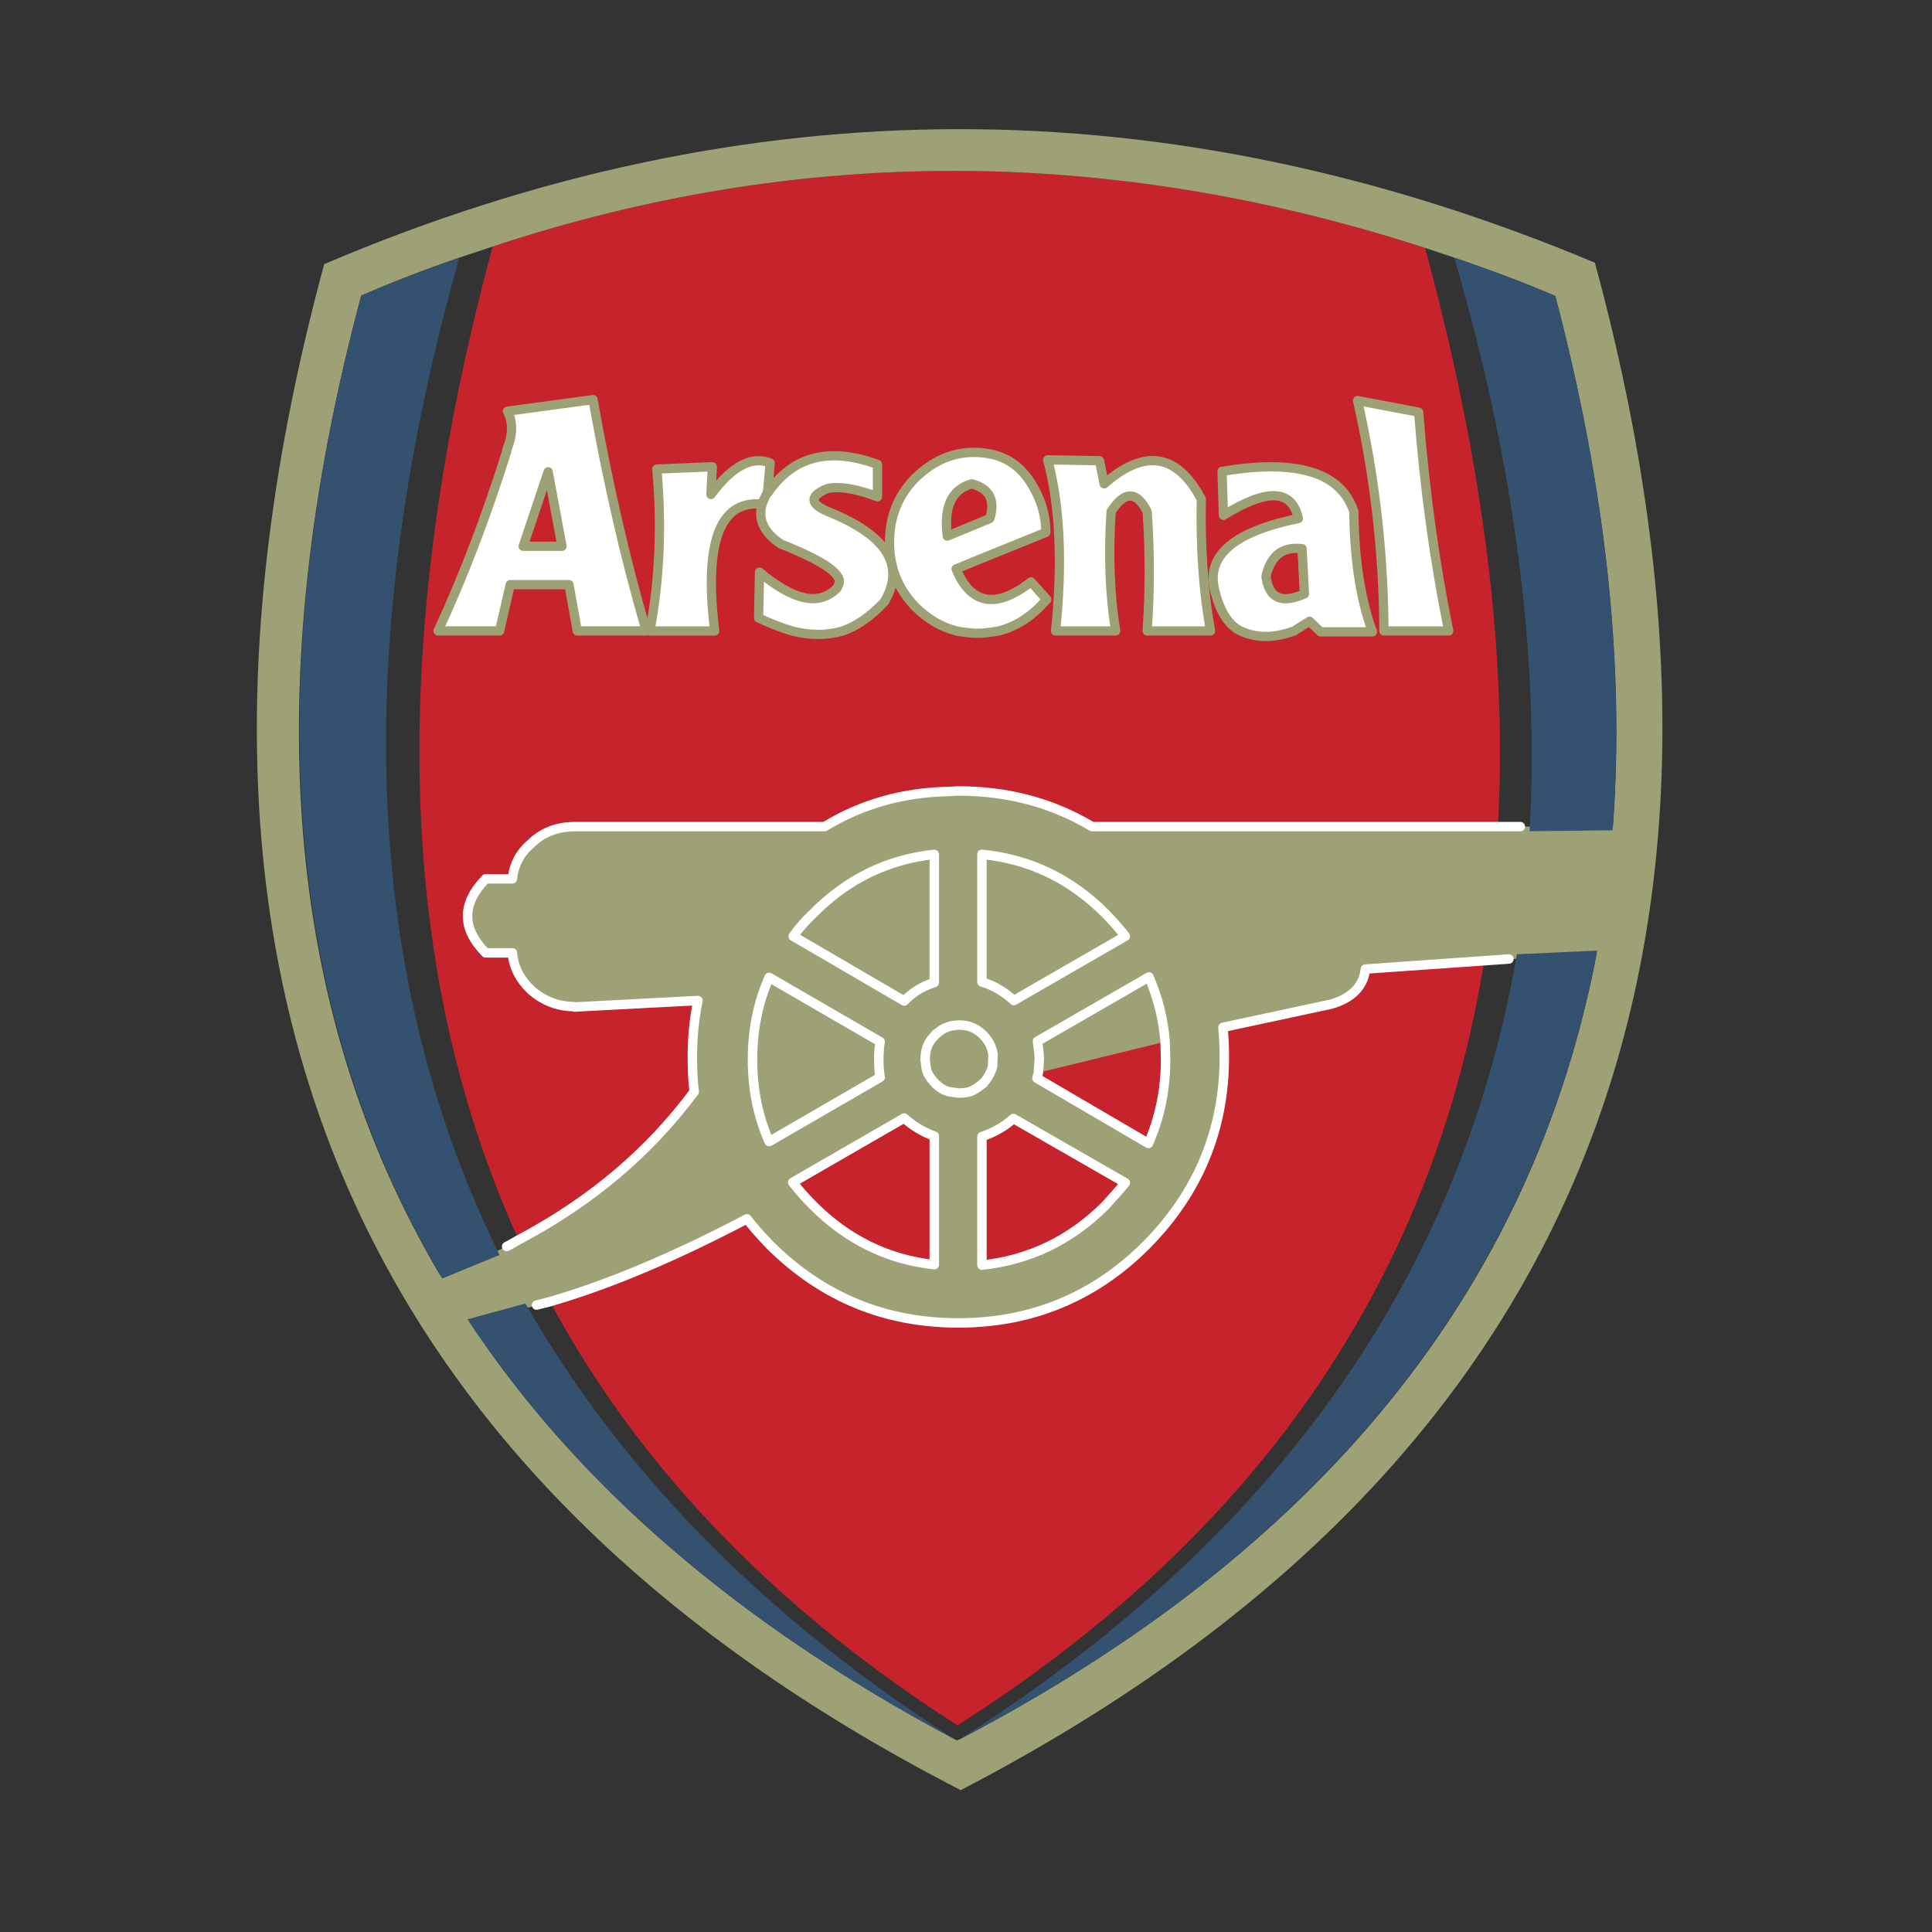 <svg width="87" height="87" viewBox="0 0 87 87" fill="none" xmlns="http://www.w3.org/2000/svg">
<rect x="0" y="0" width="87" height="87" fill="#333333" stroke="none"/>
<path d="M22.828 20.225V20.287M29.098 28.411H29.265" stroke="#9EA176" stroke-width="0.417" stroke-miterlimit="2.613" stroke-linecap="round" stroke-linejoin="round"/>
<path fill-rule="evenodd" clip-rule="evenodd" d="M67.466 37.222V36.93C67.862 29.348 66.779 20.766 64.174 11.163C49.969 6.56 35.971 6.54 22.182 11.101C17.474 28.598 17.808 43.387 23.203 55.49C23.265 55.594 23.307 55.698 23.369 55.823C23.369 55.823 23.848 56.74 24.786 58.614H24.765C24.89 58.864 25.057 59.135 25.203 59.406C29.202 66.509 35.18 72.612 43.116 77.695C56.469 69.196 64.342 57.886 66.758 43.742C66.78 43.575 66.801 43.409 66.842 43.263H66.821L67.466 37.222Z" fill="#C6232D"/>
<path fill-rule="evenodd" clip-rule="evenodd" d="M71.82 11.831C52.656 3.791 33.576 3.811 14.6 11.893C6.039 43.472 15.6 66.385 43.262 80.612C70.862 66.28 80.381 43.347 71.82 11.831ZM65.488 11.602C67.071 12.144 68.591 12.706 70.049 13.331V13.373C72.299 21.976 73.174 29.912 72.633 37.223H49.178C47.365 36.139 45.366 35.619 43.158 35.619L42.741 35.64C40.679 35.681 38.804 36.202 37.138 37.223H25.827C25.056 37.243 24.411 37.494 23.911 37.994C23.411 38.41 23.14 38.952 23.078 39.576H21.87C20.786 40.701 20.786 41.805 21.87 42.909H23.078C23.119 43.514 23.39 44.076 23.911 44.576C24.453 45.055 25.078 45.304 25.765 45.325C25.807 45.325 25.828 45.325 25.869 45.346L31.431 45.055C31.261 45.892 31.177 46.743 31.181 47.596C31.181 48.18 31.201 48.7 31.264 49.159C29.223 51.908 26.599 54.115 23.37 55.824L22.412 56.324C21.662 56.678 20.787 57.031 19.808 57.407C12.767 45.492 11.58 30.806 16.267 13.31C17.703 12.684 19.183 12.123 20.683 11.601L22.182 11.102C35.972 6.54 49.97 6.56 64.175 11.164L65.488 11.602ZM39.575 47.7C39.575 48.013 39.596 48.284 39.637 48.513L34.638 51.408C34.138 50.283 33.888 49.055 33.888 47.721C33.888 46.367 34.138 45.138 34.638 44.013L39.637 46.909C39.594 47.17 39.573 47.435 39.575 47.7ZM43.137 46.158H43.179C43.366 46.158 43.575 46.18 43.762 46.263C43.845 46.284 43.991 46.367 44.199 46.534L44.282 46.617C44.512 46.846 44.657 47.117 44.721 47.471L44.7 48.012C44.637 48.283 44.491 48.533 44.282 48.783C44.241 48.783 44.22 48.804 44.199 48.846C44.012 48.991 43.845 49.096 43.678 49.159C43.515 49.2 43.347 49.221 43.179 49.221L42.72 49.159C42.517 49.1 42.331 48.993 42.179 48.846C42.137 48.825 42.116 48.804 42.116 48.783C41.867 48.533 41.721 48.284 41.7 48.012L41.658 47.7L41.679 47.471C41.711 47.141 41.868 46.836 42.116 46.617C42.116 46.575 42.137 46.554 42.179 46.554C42.346 46.409 42.491 46.304 42.637 46.263C42.72 46.222 42.887 46.18 43.137 46.158ZM42.074 44.243C41.554 44.409 41.095 44.681 40.72 45.076L35.721 42.159C35.984 41.79 36.284 41.448 36.617 41.139C38.138 39.597 39.95 38.702 42.074 38.473V44.243ZM36.617 54.283C36.288 53.957 35.982 53.609 35.7 53.242L40.721 50.346C41.113 50.704 41.573 50.981 42.075 51.158V56.949C39.971 56.72 38.158 55.824 36.617 54.283ZM33.639 54.887C33.846 55.158 34.18 55.553 34.68 56.074C37.034 58.406 39.846 59.573 43.158 59.573C46.449 59.573 49.282 58.406 51.615 56.074C53.948 53.72 55.136 50.888 55.136 47.596C55.136 47.138 55.115 46.701 55.073 46.263L59.926 45.221C60.884 44.951 61.405 44.409 61.488 43.638L71.903 42.93C69.029 58.032 59.468 69.843 43.179 78.341C43.137 78.341 43.116 78.362 43.116 78.383L42.95 78.299C33.222 73.113 25.931 66.823 21.057 59.407C21.807 59.303 22.703 59.136 23.765 58.887L24.765 58.615C27.431 57.845 30.389 56.595 33.639 54.887ZM44.22 56.97V51.179C44.782 50.992 45.24 50.722 45.636 50.367L50.677 53.262C50.49 53.492 50.198 53.825 49.782 54.283C48.22 55.845 46.366 56.741 44.22 56.97ZM50.677 42.159L45.657 45.055C45.22 44.659 44.74 44.368 44.22 44.221V38.473C46.345 38.681 48.199 39.556 49.782 41.139C50.198 41.576 50.49 41.91 50.677 42.159ZM51.74 43.993C52.143 44.918 52.389 45.903 52.469 46.909L52.49 47.721C52.49 49.096 52.219 50.346 51.719 51.492L46.699 48.555L46.762 48.304L46.803 47.7C46.803 47.492 46.762 47.221 46.72 46.888L51.74 43.993Z" fill="#9EA176"/>
<path fill-rule="evenodd" clip-rule="evenodd" d="M46.764 48.304L52.471 46.909C52.392 45.903 52.145 44.918 51.743 43.993L46.722 46.888C46.764 47.221 46.806 47.492 46.806 47.7L46.764 48.304ZM45.66 45.055L50.679 42.159C50.493 41.91 50.2 41.576 49.784 41.139C48.201 39.556 46.347 38.681 44.223 38.473V44.221C44.743 44.367 45.223 44.659 45.66 45.055ZM44.202 46.534C43.993 46.367 43.848 46.283 43.764 46.263C43.577 46.179 43.368 46.159 43.181 46.159H43.139C42.889 46.18 42.722 46.222 42.639 46.263C42.494 46.305 42.347 46.409 42.181 46.554C42.139 46.554 42.119 46.575 42.119 46.617C41.87 46.837 41.714 47.142 41.681 47.471L41.661 47.7L41.702 48.012C41.723 48.284 41.869 48.533 42.119 48.783C42.119 48.804 42.139 48.825 42.181 48.846C42.327 48.992 42.514 49.096 42.723 49.159L43.181 49.221C43.347 49.221 43.514 49.2 43.681 49.159C43.848 49.096 44.014 48.992 44.202 48.846C44.223 48.804 44.244 48.783 44.285 48.783C44.493 48.533 44.64 48.284 44.702 48.012L44.723 47.471C44.66 47.117 44.514 46.846 44.285 46.617L44.202 46.534ZM40.723 45.076C41.098 44.68 41.556 44.409 42.077 44.242V38.473C39.953 38.702 38.14 39.597 36.62 41.139C36.349 41.389 36.037 41.722 35.724 42.159L40.723 45.076ZM39.577 47.7C39.577 47.408 39.598 47.159 39.64 46.909L34.64 44.013C34.14 45.138 33.891 46.367 33.891 47.721C33.891 49.055 34.14 50.283 34.64 51.408L39.64 48.513C39.595 48.244 39.574 47.972 39.577 47.7Z" fill="#9EA176"/>
<path fill-rule="evenodd" clip-rule="evenodd" d="M68.3 42.972V43.014C65.78 57.511 57.406 69.301 43.179 78.341C59.447 69.843 69.029 58.011 71.925 42.806L68.3 42.972ZM23.662 58.698L21.058 59.407C25.932 66.823 33.222 73.113 42.95 78.299C34.41 72.821 27.994 66.28 23.662 58.698ZM70.05 13.331C68.592 12.706 67.072 12.143 65.488 11.602C68.196 20.871 69.321 29.494 68.883 37.431L72.612 37.389C73.174 29.994 72.321 21.995 70.05 13.372V13.331H70.05ZM20.683 11.602C19.183 12.123 17.704 12.685 16.267 13.311C11.601 30.787 12.809 45.535 19.912 57.574L22.495 56.512C16.35 44.055 15.746 29.078 20.683 11.602Z" fill="#355170"/>
<path fill-rule="evenodd" clip-rule="evenodd" d="M26.704 17.996L22.851 18.517C23.101 18.996 23.101 19.579 22.83 20.224V20.287C21.934 23.141 20.914 25.849 19.727 28.411H22.497L22.976 26.328H25.621L25.996 28.411H29.1C28.141 25.12 27.35 21.641 26.704 17.996ZM25.308 24.599H23.559L24.684 21.245L25.308 24.599Z" fill="white"/>
<path d="M22.83 20.287C21.934 23.141 20.914 25.849 19.727 28.411H22.497L22.976 26.328H25.621L25.996 28.411H29.1C28.142 25.12 27.35 21.641 26.704 17.996L22.851 18.517C23.101 18.996 23.101 19.579 22.83 20.224M24.684 21.245L25.308 24.599H23.559L24.684 21.245Z" stroke="#9EA176" stroke-width="0.417" stroke-miterlimit="2.613" stroke-linecap="round" stroke-linejoin="round"/>
<path fill-rule="evenodd" clip-rule="evenodd" d="M32.181 28.412C31.681 24.288 32.452 22.392 34.514 22.726L34.681 20.851C33.869 20.518 32.973 20.976 32.015 22.268L32.077 21.018L29.578 21.122C29.807 23.663 29.703 26.101 29.266 28.413L32.181 28.412Z" fill="white"/>
<path d="M34.515 22.726C32.452 22.393 31.682 24.288 32.182 28.413H29.266C29.703 26.1 29.807 23.663 29.578 21.122L32.077 21.018L32.015 22.267C32.973 20.976 33.869 20.518 34.681 20.851L34.515 22.726Z" stroke="#9EA176" stroke-width="0.417" stroke-miterlimit="2.613" stroke-linecap="round" stroke-linejoin="round"/>
<path fill-rule="evenodd" clip-rule="evenodd" d="M62.321 28.412H65.237C64.611 25.35 64.153 22.059 63.883 18.56L61.133 18.039C61.905 21.443 62.303 24.922 62.321 28.412Z" fill="white"/>
<path d="M65.237 28.412C64.611 25.35 64.153 22.059 63.883 18.56L61.133 18.039C61.905 21.443 62.303 24.922 62.32 28.412H65.237Z" stroke="#9EA176" stroke-width="0.417" stroke-miterlimit="2.613" stroke-linecap="round" stroke-linejoin="round"/>
<path fill-rule="evenodd" clip-rule="evenodd" d="M47.137 26.996L46.429 26.204C44.846 27.433 43.721 27.225 43.054 25.621C43.951 25.246 45.304 24.704 47.095 23.976C47.095 23.121 46.824 22.309 46.283 21.538C45.72 20.768 44.949 20.393 43.929 20.372C42.908 20.351 42.013 20.747 41.2 21.538C40.429 22.33 40.055 23.288 40.055 24.434C40.055 25.538 40.429 26.496 41.2 27.308C41.763 27.87 42.388 28.245 43.075 28.412H44.971C45.658 28.245 46.284 27.87 46.846 27.308L47.137 26.996ZM43.763 21.788C44.554 21.996 44.825 22.517 44.575 23.35L42.659 24.142C42.492 22.83 42.846 22.038 43.763 21.788Z" fill="white"/>
<path d="M44.575 23.35C44.825 22.517 44.554 21.997 43.763 21.788C42.846 22.038 42.492 22.83 42.658 24.142L44.575 23.35ZM47.095 23.976C45.304 24.704 43.95 25.246 43.054 25.621C43.721 27.225 44.846 27.433 46.429 26.204L47.137 26.996L46.846 27.308C46.284 27.87 45.658 28.245 44.971 28.412C44.617 28.474 44.304 28.516 44.034 28.516C43.721 28.516 43.409 28.474 43.075 28.412C42.388 28.245 41.763 27.87 41.2 27.308C40.429 26.496 40.055 25.538 40.055 24.434C40.055 23.288 40.429 22.33 41.2 21.538C42.013 20.747 42.909 20.351 43.929 20.372C44.949 20.393 45.72 20.768 46.283 21.538C46.825 22.309 47.095 23.121 47.095 23.976Z" stroke="#9EA176" stroke-width="0.417" stroke-miterlimit="2.613" stroke-linecap="round" stroke-linejoin="round"/>
<path fill-rule="evenodd" clip-rule="evenodd" d="M54.513 28.41C54.179 26.577 54.055 24.598 54.096 22.474C53.012 20.432 51.554 20.183 49.721 21.786L49.513 20.745L47.18 20.703C47.743 22.828 47.847 25.411 47.534 28.41H50.242C49.971 26.785 49.908 24.973 50.034 23.036C50.638 22.099 51.179 22.099 51.658 23.036C51.783 24.825 51.783 26.621 51.658 28.41H54.513Z" fill="white"/>
<path d="M50.242 28.412H47.534ZM54.512 28.412H51.658ZM51.658 28.412C51.783 26.623 51.783 24.827 51.658 23.038C51.179 22.1 50.638 22.1 50.034 23.038C49.908 24.975 49.971 26.787 50.242 28.412M47.534 28.412C47.847 25.413 47.743 22.829 47.18 20.705L49.513 20.747L49.721 21.788C51.554 20.184 53.012 20.434 54.096 22.476C54.054 24.6 54.178 26.579 54.512 28.412" stroke="#9EA176" stroke-width="0.417" stroke-miterlimit="2.613" stroke-linecap="round" stroke-linejoin="round"/>
<path fill-rule="evenodd" clip-rule="evenodd" d="M39.513 22.371V20.913C37.347 20.121 35.722 20.537 34.597 22.162L34.535 22.225C34.014 23.1 34.222 23.87 35.16 24.495C37.16 25.287 38.035 25.912 37.743 26.37L37.701 26.474C36.91 27.307 35.743 27.057 34.202 25.766L34.16 27.828C34.743 28.099 35.243 28.286 35.66 28.411C36.472 28.619 37.243 28.619 37.951 28.411C38.597 28.182 39.222 27.745 39.826 27.099C40.785 25.454 39.93 24.1 37.285 23.037C36.452 22.683 36.452 22.329 37.264 21.995C37.784 21.891 38.534 21.996 39.513 22.371Z" fill="white"/>
<path d="M37.701 26.474C36.91 27.307 35.743 27.058 34.202 25.766L34.16 27.828C34.743 28.099 35.243 28.287 35.66 28.412C36.472 28.62 37.243 28.62 37.951 28.412C38.597 28.183 39.222 27.745 39.826 27.099C40.785 25.454 39.93 24.1 37.285 23.038C36.452 22.683 36.452 22.329 37.264 21.996C37.785 21.892 38.535 21.996 39.514 22.371V20.913C37.348 20.121 35.723 20.537 34.598 22.162L34.535 22.225C34.014 23.1 34.223 23.87 35.16 24.495C37.16 25.287 38.035 25.912 37.744 26.37" stroke="#9EA176" stroke-width="0.417" stroke-miterlimit="2.613" stroke-linecap="round" stroke-linejoin="round"/>
<path fill-rule="evenodd" clip-rule="evenodd" d="M55.051 21.225C55.051 21.683 55.051 22.329 55.093 23.204C57.051 21.995 58.175 22.017 58.467 23.349C55.614 23.933 54.363 24.974 54.676 26.474C54.905 27.494 55.301 28.141 55.863 28.411C56.572 28.744 57.363 28.744 58.279 28.411L58.967 27.974L59.467 28.453H61.8V28.411C61.258 26.953 60.987 25.162 60.966 23.037C60.384 21.267 58.405 20.663 55.051 21.225ZM58.634 24.703L58.739 26.745C57.697 27.203 57.134 26.932 57.009 25.953C57.218 25.037 57.739 24.62 58.571 24.703H58.634Z" fill="white"/>
<path d="M58.634 24.703L58.739 26.745C57.697 27.203 57.134 26.932 57.009 25.953C57.218 25.037 57.739 24.62 58.571 24.703M55.093 23.204C57.051 21.995 58.175 22.017 58.467 23.349C55.614 23.933 54.363 24.974 54.676 26.474C54.905 27.494 55.301 28.141 55.863 28.411C56.572 28.744 57.363 28.744 58.279 28.411L58.967 27.974L59.467 28.453H61.8C61.258 26.953 60.987 25.162 60.966 23.037C60.384 21.267 58.404 20.663 55.051 21.225H55.03L55.093 23.204Z" stroke="#9EA176" stroke-width="0.417" stroke-miterlimit="2.613" stroke-linecap="round" stroke-linejoin="round"/>
<path d="M68.461 37.223H49.175C47.363 36.14 45.363 35.619 43.156 35.619L42.739 35.64C40.676 35.681 38.802 36.203 37.135 37.223H25.825C25.054 37.244 24.408 37.494 23.909 37.994C23.409 38.41 23.138 38.952 23.075 39.577H21.867C20.784 40.702 20.784 41.805 21.867 42.909H23.075C23.117 43.514 23.388 44.076 23.909 44.576C24.45 45.055 25.075 45.305 25.762 45.326C25.804 45.326 25.825 45.326 25.867 45.347L31.428 45.055C31.259 45.892 31.175 46.743 31.178 47.597C31.178 48.18 31.199 48.7 31.262 49.159C29.253 51.865 26.678 54.047 23.518 55.744C23.274 55.867 23.014 56.038 22.814 56.132M24.162 58.769C24.471 58.69 24.703 58.641 24.95 58.561C27.567 57.786 30.462 56.554 33.636 54.887C33.844 55.158 34.178 55.554 34.678 56.074C37.032 58.407 39.843 59.573 43.156 59.573C46.447 59.573 49.28 58.407 51.613 56.074C53.946 53.721 55.133 50.888 55.133 47.597C55.133 47.138 55.112 46.701 55.07 46.263L59.924 45.222C60.882 44.951 61.403 44.409 61.486 43.638L67.947 43.185M39.573 47.7C39.573 48.013 39.593 48.285 39.635 48.513L34.636 51.408C34.136 50.283 33.886 49.055 33.886 47.721C33.886 46.367 34.136 45.138 34.636 44.013L39.635 46.909C39.592 47.17 39.571 47.435 39.573 47.7ZM43.135 46.159H43.176C43.364 46.159 43.572 46.18 43.76 46.263C43.843 46.284 43.988 46.367 44.197 46.534L44.28 46.617C44.51 46.846 44.655 47.117 44.718 47.471L44.697 48.012C44.635 48.284 44.489 48.533 44.28 48.783C44.239 48.783 44.218 48.804 44.197 48.846C44.009 48.992 43.843 49.096 43.676 49.159C43.512 49.2 43.345 49.221 43.176 49.221L42.718 49.159C42.515 49.1 42.329 48.993 42.176 48.846C42.135 48.825 42.114 48.804 42.114 48.783C41.864 48.533 41.718 48.284 41.697 48.012L41.656 47.7L41.676 47.471C41.709 47.141 41.865 46.836 42.114 46.617C42.114 46.575 42.135 46.554 42.176 46.554C42.343 46.409 42.489 46.304 42.635 46.263C42.718 46.222 42.885 46.18 43.135 46.159ZM42.072 44.243C41.551 44.409 41.093 44.681 40.718 45.076L35.719 42.16C35.982 41.79 36.282 41.448 36.615 41.139C38.135 39.598 39.947 38.702 42.072 38.473V44.243ZM36.615 54.283C36.286 53.957 35.98 53.609 35.698 53.242L40.718 50.346C41.111 50.705 41.571 50.981 42.072 51.158V56.949C39.968 56.72 38.156 55.824 36.615 54.283ZM44.218 56.97V51.18C44.78 50.992 45.238 50.722 45.634 50.367L50.674 53.262C50.488 53.492 50.196 53.825 49.779 54.283C48.217 55.846 46.363 56.741 44.218 56.97ZM50.674 42.16L45.655 45.055C45.218 44.659 44.738 44.368 44.218 44.222V38.473C46.342 38.681 48.196 39.556 49.779 41.139C50.196 41.576 50.488 41.91 50.674 42.16ZM51.738 43.993C52.141 44.918 52.387 45.904 52.467 46.909L52.488 47.721C52.488 49.096 52.217 50.346 51.717 51.492L46.696 48.555L46.76 48.304L46.801 47.7C46.801 47.492 46.76 47.221 46.718 46.888L51.738 43.993Z" stroke="white" stroke-width="0.426" stroke-miterlimit="2.613" stroke-linecap="round" stroke-linejoin="round"/>
</svg>
